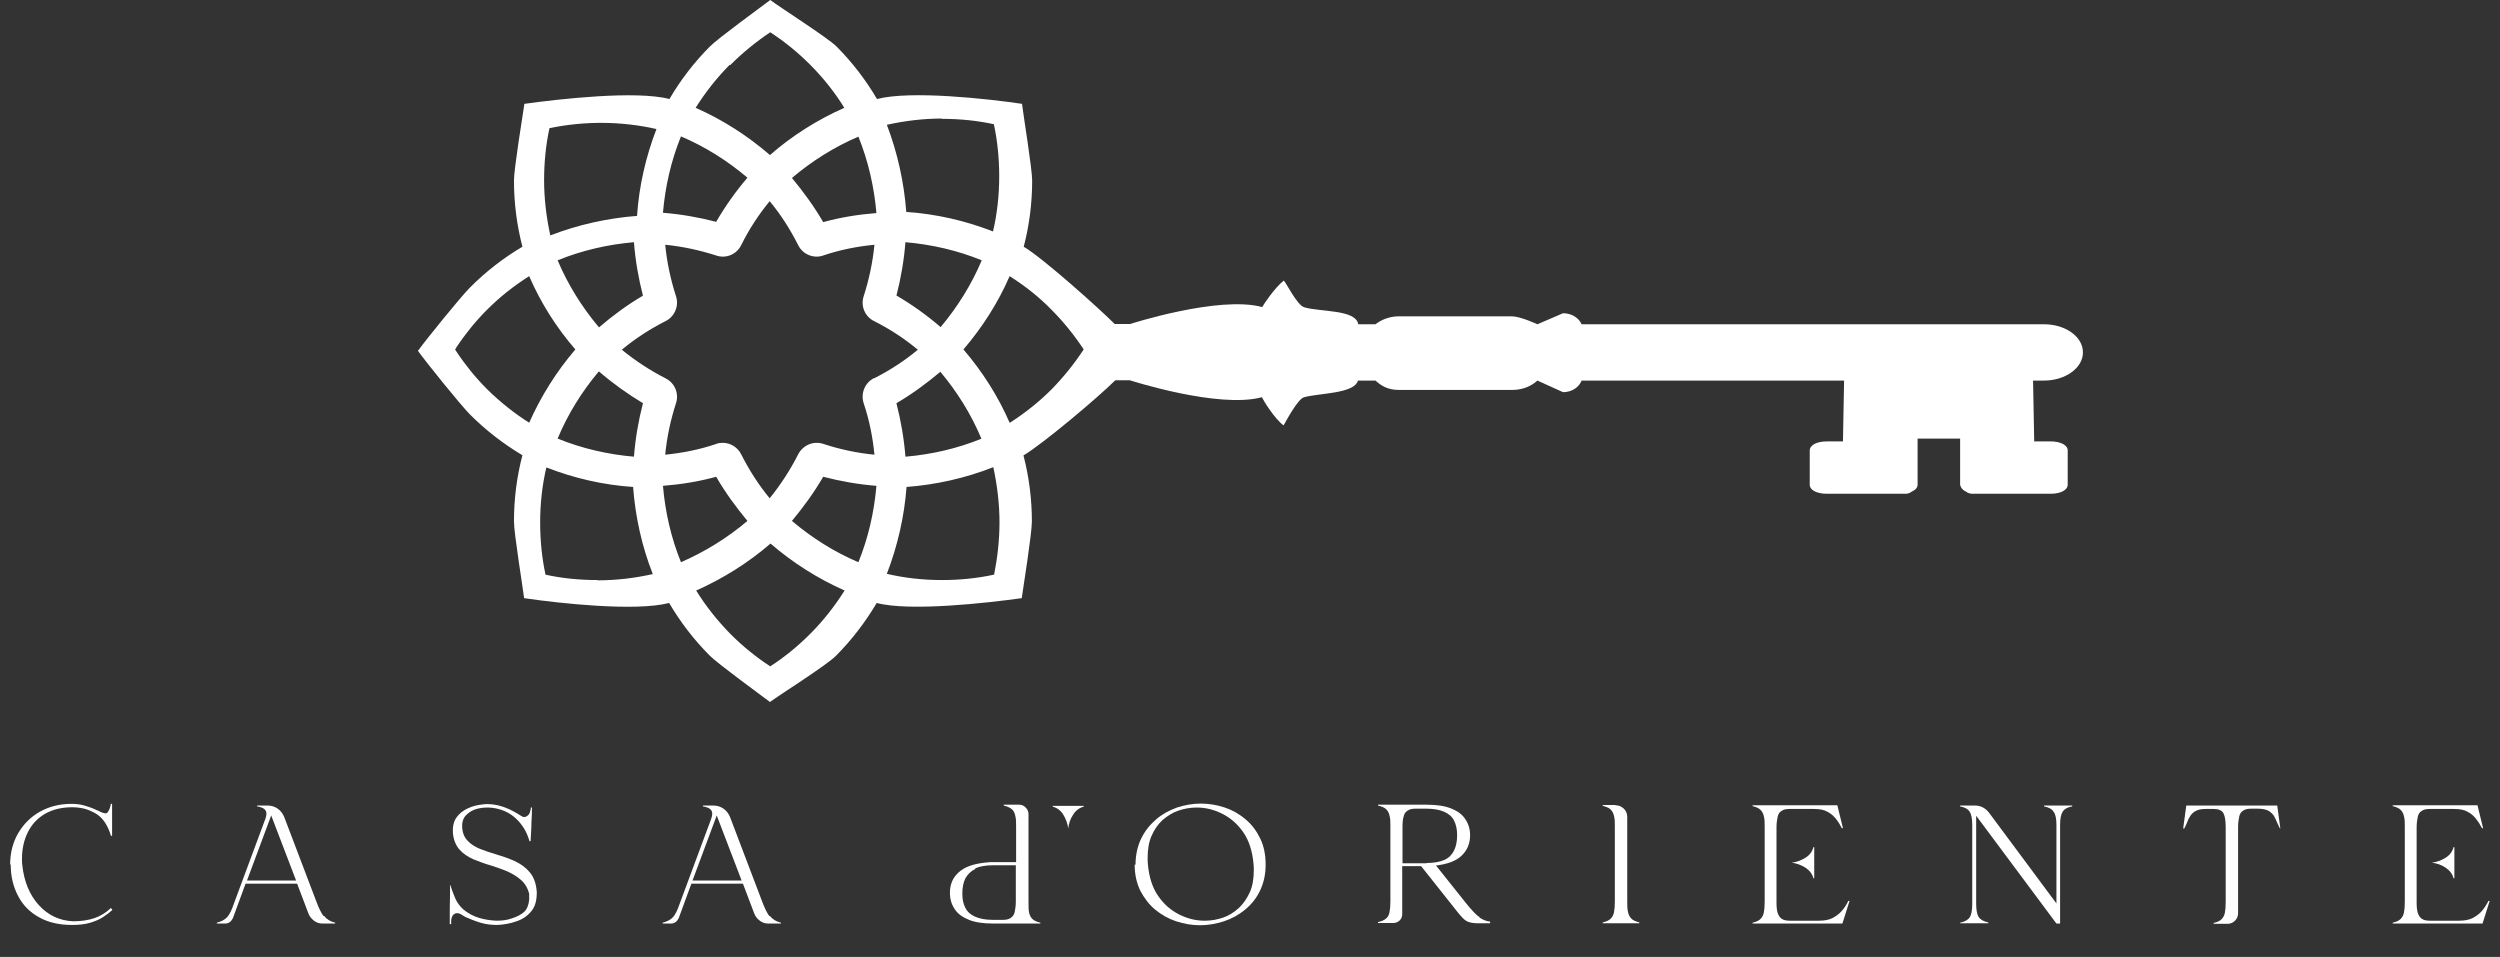 <svg xmlns="http://www.w3.org/2000/svg" fill="none" viewBox="0 0 209 80" height="80" width="209">
<rect x="0" y="0" width="209" height="80" fill="#333333" stroke="none"/>
<path fill="white" d="M85.583 38.06C87.184 37.114 91.892 33.14 93.211 31.816C93.941 31.082 93.211 30.16 93.823 29.355C93.211 28.551 93.941 27.865 93.211 27.108C91.892 25.784 87.16 21.549 85.583 20.627C86.053 18.829 86.289 16.984 86.289 15.092C86.289 14.122 85.559 9.675 85.441 8.681C82.569 8.255 76.118 7.546 73.316 8.279C72.374 6.671 71.244 5.204 69.926 3.879C69.149 3.122 65.241 0.639 64.393 0C63.616 0.591 60.037 3.193 59.355 3.879C58.036 5.204 56.906 6.671 55.964 8.279C53.186 7.546 46.735 8.279 43.839 8.681C43.698 9.651 42.968 14.098 42.968 15.092C42.968 16.96 43.203 18.805 43.674 20.627C42.073 21.573 40.614 22.709 39.295 24.033C38.495 24.837 35.622 28.386 34.94 29.332C35.622 30.278 38.495 33.85 39.295 34.654C40.614 35.979 42.097 37.114 43.674 38.06C43.203 39.858 42.968 41.703 42.968 43.596C42.968 44.589 43.698 49.036 43.816 50.006C46.688 50.432 53.139 51.141 55.941 50.408C56.883 52.017 58.013 53.483 59.331 54.808C60.014 55.494 63.593 58.096 64.369 58.687C65.241 58.048 69.149 55.588 69.902 54.808C71.221 53.483 72.351 51.993 73.293 50.408C76.071 51.141 82.522 50.408 85.418 50.006C85.559 49.036 86.265 44.589 86.265 43.596C86.265 41.727 86.03 39.882 85.559 38.06H85.583ZM78.755 9.935C80.215 9.935 81.674 10.077 83.087 10.384C83.393 11.804 83.534 13.27 83.534 14.737C83.534 16.298 83.369 17.836 83.016 19.349C80.709 18.451 78.26 17.883 75.765 17.717C75.576 15.234 75.035 12.774 74.14 10.432C75.647 10.101 77.177 9.911 78.755 9.911V9.935ZM74.941 24.719C75.317 23.253 75.576 21.762 75.694 20.248C77.884 20.438 80.05 20.934 82.075 21.762C81.227 23.773 80.05 25.665 78.637 27.345C77.483 26.351 76.259 25.476 74.964 24.719H74.941ZM82.075 36.665C80.05 37.493 77.907 37.989 75.694 38.179C75.576 36.665 75.317 35.175 74.941 33.708C76.236 32.951 77.46 32.052 78.614 31.082C80.026 32.762 81.203 34.654 82.051 36.688L82.075 36.665ZM73.269 17.812C71.762 17.93 70.279 18.167 68.819 18.569C68.066 17.268 67.171 16.038 66.206 14.879C67.877 13.46 69.761 12.277 71.762 11.425C72.586 13.46 73.081 15.636 73.269 17.812ZM61.05 5.441C62.062 4.423 63.192 3.501 64.393 2.697C65.594 3.477 66.724 4.4 67.736 5.417C68.819 6.505 69.785 7.711 70.585 9.012C68.348 10.006 66.229 11.331 64.369 12.963C62.51 11.354 60.414 10.006 58.154 9.012C58.978 7.711 59.92 6.505 61.003 5.417L61.05 5.441ZM56.929 11.402C58.931 12.253 60.814 13.436 62.486 14.855C61.497 16.014 60.626 17.244 59.873 18.545C58.413 18.167 56.929 17.907 55.423 17.788C55.611 15.588 56.105 13.436 56.929 11.402ZM45.934 10.716C48.877 10.101 51.962 10.124 54.881 10.787C53.986 13.105 53.422 15.565 53.257 18.049C50.785 18.238 48.336 18.782 46.005 19.681C45.675 18.167 45.487 16.606 45.487 15.068C45.487 13.601 45.628 12.135 45.934 10.716ZM50.055 27.345C48.642 25.665 47.465 23.773 46.617 21.762C48.642 20.934 50.808 20.438 52.998 20.248C53.115 21.762 53.374 23.253 53.751 24.719C52.456 25.476 51.232 26.375 50.078 27.368L50.055 27.345ZM50.078 31.058C51.232 32.052 52.456 32.927 53.751 33.708C53.374 35.175 53.115 36.665 52.998 38.179C50.808 37.989 48.642 37.493 46.617 36.665C47.465 34.63 48.642 32.738 50.055 31.058H50.078ZM40.708 32.525C39.766 31.579 38.918 30.538 38.165 29.403C38.118 29.332 38.094 29.284 38.047 29.213C38.094 29.166 38.118 29.095 38.165 29.024C38.918 27.889 39.766 26.848 40.708 25.902C41.791 24.814 42.968 23.891 44.239 23.087C45.205 25.311 46.5 27.368 48.1 29.213C46.523 31.058 45.228 33.117 44.239 35.34C42.968 34.536 41.791 33.59 40.708 32.525ZM49.937 48.492C48.454 48.492 46.994 48.35 45.605 48.043C45.299 46.623 45.157 45.157 45.157 43.69C45.157 42.129 45.322 40.591 45.675 39.078C47.983 39.976 50.431 40.544 52.927 40.71C53.115 43.193 53.657 45.677 54.575 47.995C53.068 48.326 51.538 48.516 49.984 48.516L49.937 48.492ZM55.423 40.615C56.929 40.497 58.413 40.26 59.873 39.858C60.626 41.159 61.521 42.389 62.486 43.548C60.814 44.968 58.931 46.127 56.929 47.002C56.105 44.968 55.611 42.815 55.423 40.615ZM67.736 52.986C66.7 54.027 65.594 54.926 64.393 55.707C63.192 54.926 62.062 54.004 61.05 52.986C59.967 51.875 59.001 50.668 58.201 49.367C60.438 48.374 62.557 47.049 64.416 45.441C66.276 47.049 68.372 48.374 70.609 49.367C69.785 50.668 68.843 51.875 67.76 52.963L67.736 52.986ZM71.762 47.002C69.761 46.15 67.877 44.968 66.206 43.548C67.171 42.389 68.066 41.159 68.819 39.858C70.279 40.236 71.762 40.497 73.269 40.615C73.081 42.815 72.586 44.968 71.762 47.002ZM73.081 31.603C72.304 31.981 71.927 32.904 72.21 33.731C72.68 35.127 72.963 36.57 73.104 38.013C71.644 37.871 70.208 37.564 68.843 37.114C68.019 36.83 67.124 37.209 66.724 37.989C66.065 39.29 65.264 40.52 64.346 41.656C63.404 40.52 62.627 39.29 61.968 37.989C61.662 37.374 61.05 37.02 60.414 37.02C60.226 37.02 60.037 37.043 59.873 37.114C58.483 37.587 57.047 37.871 55.611 38.013C55.752 36.546 56.058 35.127 56.506 33.731C56.788 32.904 56.412 32.005 55.635 31.626C54.34 30.964 53.115 30.16 51.985 29.237C53.115 28.291 54.34 27.51 55.635 26.848C56.412 26.47 56.788 25.547 56.506 24.743C56.058 23.347 55.752 21.904 55.611 20.461C57.047 20.603 58.483 20.911 59.873 21.36C60.697 21.644 61.591 21.265 61.968 20.485C62.627 19.16 63.428 17.93 64.346 16.819C65.288 17.954 66.065 19.184 66.724 20.485C67.1 21.265 68.019 21.644 68.819 21.36C70.208 20.887 71.644 20.603 73.104 20.461C72.963 21.904 72.657 23.347 72.21 24.743C71.927 25.571 72.304 26.47 73.081 26.848C74.399 27.51 75.624 28.315 76.73 29.237C75.6 30.183 74.376 30.964 73.081 31.626V31.603ZM83.087 48.043C81.674 48.35 80.215 48.492 78.755 48.492C77.177 48.492 75.647 48.326 74.14 47.972C75.035 45.654 75.6 43.193 75.788 40.71C78.26 40.52 80.709 39.976 83.04 39.054C83.369 40.568 83.558 42.129 83.558 43.666C83.558 45.133 83.393 46.6 83.111 48.019L83.087 48.043ZM84.405 35.34C83.44 33.117 82.122 31.058 80.544 29.213C82.122 27.368 83.44 25.311 84.405 23.087C85.677 23.891 86.854 24.814 87.913 25.902C88.926 26.919 89.82 28.031 90.597 29.213C89.82 30.396 88.926 31.508 87.937 32.525C86.854 33.613 85.677 34.536 84.429 35.34H84.405Z"></path>
<path fill="white" d="M113.553 27.109C113.341 25.855 110.375 26.091 109.033 25.689C108.444 25.524 107.502 23.608 107.337 23.466C107.337 23.466 107.337 23.466 107.314 23.466C106.56 24.057 105.619 25.477 105.524 25.666C105.524 25.666 105.524 25.666 105.501 25.666C101.899 24.696 94.482 27.085 94.482 27.085H93.47H93.211V31.792H93.423H94.459C94.459 31.792 101.852 34.181 105.477 33.212C105.477 33.212 105.477 33.212 105.501 33.212C105.572 33.401 106.513 34.962 107.29 35.553C107.29 35.553 107.29 35.553 107.314 35.553C107.455 35.317 108.467 33.377 109.009 33.212C110.257 32.857 113.27 32.928 113.529 31.792"></path>
<path fill="white" d="M174.132 29.451C174.132 28.15 172.672 27.109 170.883 27.109H132.223C131.988 26.565 131.376 26.186 130.669 26.186L128.527 27.109C128.527 27.109 127.161 26.47 126.432 26.447H116.92C116.19 26.447 115.507 26.707 114.989 27.109H113.506V31.816H114.989C115.507 32.289 116.072 32.597 116.92 32.597H126.432C127.279 32.597 128.009 32.289 128.527 31.816L130.669 32.786C131.423 32.786 132.011 32.36 132.223 31.816H154.166L154.072 36.902H152.73C151.883 36.902 151.294 37.21 151.294 37.659V40.521C151.294 40.971 151.883 41.278 152.73 41.278H159.299C159.44 41.278 159.629 41.255 159.84 41.089C160.264 40.9 160.311 40.639 160.311 40.521V36.666H163.866V40.521C163.866 40.521 163.914 40.9 164.337 41.089C164.526 41.231 164.738 41.278 164.879 41.278H171.424C172.272 41.278 172.86 40.971 172.86 40.521V37.659C172.86 37.21 172.272 36.902 171.424 36.902H170.059L169.964 31.816H170.883C172.672 31.816 174.132 30.752 174.132 29.474V29.451Z"></path>
<path fill="white" d="M0.848 72.288C0.848 71.294 1.083 70.395 1.53 69.639C1.978 68.882 2.59 68.267 3.367 67.841C4.144 67.415 5.015 67.202 5.98 67.202C6.38 67.202 6.734 67.249 7.063 67.344C7.393 67.439 7.746 67.557 8.123 67.746C8.123 67.746 8.123 67.746 8.146 67.746C8.499 67.935 8.758 68.03 8.9 67.983C8.97 67.959 9.017 67.888 9.065 67.817C9.112 67.723 9.135 67.652 9.182 67.557C9.206 67.462 9.229 67.368 9.253 67.297V67.202H9.371V69.875H9.276C8.994 68.929 8.547 68.314 7.958 67.983C7.652 67.817 7.322 67.675 7.04 67.604C6.734 67.533 6.404 67.486 6.027 67.486C5.156 67.486 4.403 67.675 3.767 68.03C3.131 68.409 2.661 68.905 2.331 69.568C2.001 70.23 1.837 70.963 1.837 71.815C1.837 71.98 1.837 72.122 1.86 72.288C2.001 73.683 2.472 74.819 3.249 75.671C4.026 76.522 4.991 76.972 6.122 77.019C6.804 77.019 7.393 76.924 7.887 76.759C8.382 76.593 8.853 76.309 9.276 75.907L9.394 76.073C9.135 76.309 8.853 76.522 8.547 76.711C8.24 76.901 7.887 77.043 7.464 77.161C7.063 77.279 6.569 77.326 6.004 77.326C4.944 77.326 4.026 77.113 3.273 76.688C2.496 76.262 1.907 75.671 1.507 74.89C1.107 74.133 0.895 73.258 0.895 72.264L0.848 72.288Z"></path>
<path fill="white" d="M27.099 76.569C27.311 76.853 27.617 77.042 28.017 77.137V77.208H26.981C26.699 77.208 26.463 77.137 26.252 76.971C26.04 76.806 25.875 76.616 25.781 76.356L24.839 73.872H20.53L19.471 76.758C19.33 77.042 19.118 77.208 18.835 77.208H18.129V77.137C18.506 77.042 18.812 76.877 19 76.664C19.188 76.451 19.377 76.072 19.541 75.576L22.202 68.408C22.249 68.266 22.273 68.124 22.273 68.03C22.273 67.841 22.202 67.722 22.084 67.628C21.967 67.533 21.778 67.462 21.496 67.415V67.344H22.39C22.696 67.344 22.979 67.438 23.214 67.604C23.45 67.769 23.638 68.006 23.756 68.29L26.463 75.41C26.652 75.907 26.84 76.309 27.052 76.593L27.099 76.569ZM24.745 73.589L22.673 68.172L20.648 73.612H24.745V73.589Z"></path>
<path fill="white" d="M37.553 74.014C37.553 74.014 37.576 74.014 37.6 74.014C37.6 74.014 37.647 74.014 37.67 74.014V74.062C37.788 74.44 37.929 74.795 38.071 75.126C38.212 75.457 38.447 75.765 38.73 76.025C39.13 76.356 39.578 76.593 40.048 76.735C40.519 76.876 41.014 76.948 41.508 76.971C41.956 76.971 42.379 76.924 42.779 76.782C43.227 76.64 43.58 76.451 43.815 76.238C44.051 76.025 44.192 75.67 44.239 75.221C44.239 75.197 44.239 75.126 44.239 75.079C44.239 75.008 44.239 74.937 44.239 74.866C44.239 74.795 44.239 74.748 44.239 74.724C44.121 74.251 43.886 73.849 43.556 73.565C43.227 73.281 42.85 73.044 42.426 72.855C42.002 72.666 41.532 72.524 41.061 72.359C40.543 72.217 40.048 72.027 39.578 71.838C39.107 71.625 38.706 71.365 38.4 71.01C38.094 70.655 37.906 70.182 37.859 69.591C37.835 69.094 37.929 68.668 38.165 68.337C38.4 68.006 38.706 67.769 39.107 67.58C39.507 67.391 39.907 67.296 40.355 67.249C40.896 67.178 41.438 67.249 41.956 67.415C42.403 67.557 42.803 67.746 43.156 67.959C43.227 68.006 43.321 68.053 43.392 68.101C43.486 68.172 43.603 68.219 43.674 68.266C43.745 68.314 43.862 68.314 43.933 68.29C44.098 68.219 44.216 68.124 44.286 67.959C44.333 67.793 44.38 67.651 44.38 67.509H44.475C44.475 67.935 44.451 68.337 44.428 68.763C44.428 69.283 44.38 69.804 44.357 70.324H44.333C44.333 70.324 44.333 70.324 44.31 70.324C44.31 70.324 44.286 70.324 44.263 70.324C44.051 69.544 43.651 68.905 43.109 68.408C42.568 67.911 41.908 67.628 41.155 67.533C40.731 67.486 40.331 67.509 39.931 67.604C39.53 67.698 39.224 67.888 38.965 68.148C38.706 68.408 38.612 68.763 38.636 69.212C38.683 69.662 38.824 70.017 39.107 70.3C39.366 70.584 39.719 70.797 40.119 70.963C40.519 71.128 40.967 71.27 41.438 71.412C41.979 71.578 42.497 71.743 43.015 71.98C43.533 72.217 43.957 72.524 44.286 72.926C44.639 73.328 44.828 73.896 44.875 74.582C44.875 75.244 44.757 75.765 44.428 76.167C44.098 76.569 43.698 76.853 43.18 77.019C42.662 77.208 42.12 77.302 41.579 77.326C41.108 77.326 40.637 77.279 40.166 77.137C39.695 76.995 39.295 76.829 38.918 76.664C38.801 76.593 38.706 76.545 38.636 76.498C38.542 76.427 38.447 76.38 38.353 76.356C38.259 76.332 38.188 76.332 38.094 76.356C37.953 76.403 37.859 76.498 37.812 76.593C37.765 76.711 37.718 76.829 37.718 76.948C37.718 77.066 37.718 77.184 37.718 77.255C37.718 77.255 37.67 77.255 37.647 77.255H37.6C37.6 76.38 37.6 75.528 37.623 74.653V74.038L37.553 74.014Z"></path>
<path fill="white" d="M64.369 76.57C64.581 76.854 64.887 77.043 65.287 77.138V77.209H64.251C63.969 77.209 63.733 77.138 63.522 76.972C63.31 76.807 63.145 76.617 63.051 76.357L62.109 73.873H57.8L56.741 76.759C56.6 77.043 56.388 77.209 56.105 77.209H55.399V77.138C55.776 77.043 56.082 76.877 56.27 76.665C56.458 76.452 56.647 76.073 56.812 75.576L59.472 68.409C59.519 68.267 59.543 68.125 59.543 68.031C59.543 67.841 59.472 67.723 59.354 67.629C59.237 67.534 59.048 67.463 58.766 67.416V67.345H59.66C59.967 67.345 60.249 67.439 60.484 67.605C60.72 67.77 60.908 68.007 61.026 68.291L63.733 75.411C63.922 75.908 64.11 76.31 64.322 76.594L64.369 76.57ZM61.991 73.59L59.919 68.173L57.895 73.613H61.991V73.59Z"></path>
<path fill="white" d="M84.947 69.095C84.947 68.74 84.947 68.456 84.876 68.196C84.829 67.959 84.735 67.77 84.594 67.652C84.453 67.534 84.217 67.415 83.911 67.344V67.273H85.206C85.418 67.273 85.583 67.344 85.747 67.51C85.889 67.652 85.983 67.841 85.983 68.054V75.411C85.983 75.766 85.983 76.049 86.03 76.286C86.077 76.522 86.171 76.688 86.312 76.83C86.454 76.972 86.689 77.067 86.972 77.137V77.208H83.04C82.216 77.208 81.533 77.114 81.015 76.901C80.474 76.688 80.073 76.404 79.814 76.002C79.555 75.624 79.414 75.174 79.414 74.63C79.414 73.944 79.65 73.376 80.12 72.951C80.591 72.501 81.298 72.241 82.263 72.123C82.428 72.123 82.593 72.075 82.781 72.075C82.969 72.075 83.134 72.075 83.275 72.075H83.487H84.947V69.095ZM81.533 72.643C81.156 72.832 80.897 73.093 80.709 73.424C80.544 73.755 80.45 74.181 80.45 74.701C80.45 75.221 80.544 75.6 80.709 75.907C80.874 76.239 81.156 76.475 81.533 76.641C81.91 76.806 82.404 76.901 83.016 76.901H83.817C84.123 76.901 84.335 76.854 84.5 76.735C84.664 76.617 84.782 76.475 84.829 76.239C84.876 76.026 84.923 75.718 84.923 75.363V72.335H83.016C82.404 72.335 81.886 72.43 81.533 72.596V72.643Z"></path>
<path fill="white" d="M88.031 67.368H90.597V67.439C90.221 67.534 89.914 67.77 89.703 68.125C89.467 68.48 89.349 68.858 89.302 69.26C89.255 68.858 89.114 68.48 88.902 68.125C88.69 67.77 88.384 67.534 88.007 67.439V67.368H88.031Z"></path>
<path fill="white" d="M94.93 72.288C94.93 71.484 95.094 70.751 95.4 70.112C95.707 69.473 96.13 68.953 96.648 68.503C97.166 68.054 97.755 67.746 98.391 67.51C99.05 67.297 99.709 67.179 100.392 67.179C101.074 67.179 101.757 67.297 102.393 67.51C103.029 67.723 103.617 68.054 104.135 68.503C104.653 68.929 105.053 69.473 105.36 70.112C105.666 70.751 105.807 71.46 105.807 72.288C105.807 73.116 105.642 73.826 105.336 74.464C105.03 75.103 104.606 75.623 104.088 76.049C103.57 76.475 102.982 76.806 102.322 77.019C101.663 77.232 101.004 77.35 100.321 77.35C99.638 77.35 98.979 77.232 98.32 77.019C97.684 76.806 97.096 76.475 96.578 76.049C96.06 75.623 95.659 75.079 95.33 74.464C95.024 73.826 94.859 73.116 94.859 72.288H94.93ZM104.818 72.761C104.818 72.572 104.818 72.406 104.794 72.217C104.7 71.153 104.418 70.278 103.947 69.591C103.476 68.906 102.887 68.385 102.181 68.03C101.475 67.675 100.768 67.51 100.039 67.51C99.497 67.51 99.003 67.605 98.508 67.77C98.014 67.936 97.59 68.219 97.19 68.551C96.813 68.906 96.507 69.331 96.272 69.875C96.036 70.396 95.942 71.034 95.942 71.72C95.942 71.91 95.942 72.075 95.965 72.264C96.06 73.329 96.342 74.204 96.813 74.89C97.284 75.576 97.873 76.097 98.579 76.451C99.285 76.806 99.992 76.972 100.721 76.972C101.263 76.972 101.757 76.877 102.252 76.712C102.746 76.546 103.17 76.262 103.57 75.907C103.947 75.552 104.253 75.103 104.488 74.583C104.724 74.062 104.818 73.424 104.818 72.714V72.761Z"></path>
<path fill="white" d="M123.7 76.712C123.983 76.901 124.265 77.019 124.571 77.043V77.185C124.312 77.185 124.1 77.185 123.912 77.185C123.771 77.185 123.629 77.185 123.512 77.185C123.111 77.185 122.805 77.114 122.593 76.996C122.382 76.877 122.123 76.593 121.769 76.144L118.803 72.406H117.225V76.428C117.225 76.641 117.155 76.806 117.014 76.948C116.872 77.09 116.684 77.161 116.496 77.161H115.201V77.09C115.507 77.019 115.719 76.924 115.883 76.783C116.048 76.641 116.119 76.475 116.166 76.239C116.213 76.002 116.237 75.718 116.237 75.34V69.071C116.237 68.716 116.237 68.433 116.166 68.196C116.119 67.959 116.025 67.794 115.883 67.652C115.742 67.51 115.507 67.415 115.201 67.344V67.273H119.25C120.074 67.273 120.757 67.368 121.299 67.581C121.84 67.794 122.24 68.078 122.499 68.48C122.758 68.858 122.9 69.308 122.9 69.828C122.9 70.514 122.664 71.082 122.193 71.531C121.722 71.981 121.016 72.241 120.051 72.359L122.617 75.576C123.064 76.12 123.418 76.499 123.7 76.688V76.712ZM119.25 72.146C119.886 72.146 120.38 72.052 120.757 71.886C121.134 71.721 121.393 71.437 121.558 71.106C121.722 70.774 121.817 70.349 121.817 69.828C121.817 69.308 121.722 68.929 121.558 68.598C121.393 68.267 121.11 68.03 120.734 67.865C120.357 67.699 119.862 67.605 119.25 67.605H118.356C118.05 67.605 117.838 67.652 117.673 67.77C117.508 67.865 117.39 68.03 117.343 68.267C117.273 68.48 117.249 68.787 117.249 69.142V72.17H119.25V72.146Z"></path>
<path fill="white" d="M135.048 67.32C135.331 67.32 135.543 67.415 135.755 67.604C135.943 67.794 136.037 68.03 136.037 68.29V75.363C136.037 75.718 136.037 76.025 136.108 76.262C136.155 76.499 136.249 76.664 136.39 76.806C136.532 76.948 136.767 77.043 137.049 77.114V77.184H133.989V77.114C134.295 77.043 134.507 76.948 134.648 76.806C134.789 76.664 134.883 76.499 134.931 76.262C134.978 76.025 135.001 75.742 135.001 75.363V69.095C135.001 68.74 135.001 68.456 134.931 68.219C134.883 67.983 134.789 67.817 134.648 67.675C134.507 67.533 134.271 67.439 133.989 67.368V67.297H135.048V67.32Z"></path>
<path fill="white" d="M154.637 75.268L154.025 77.208H146.514V77.137C146.82 77.066 147.032 76.971 147.173 76.829C147.315 76.688 147.409 76.522 147.456 76.285C147.503 76.049 147.527 75.765 147.527 75.386V69.118C147.527 68.763 147.527 68.479 147.456 68.243C147.409 68.006 147.315 67.841 147.173 67.699C147.032 67.557 146.797 67.462 146.514 67.391V67.32H153.601L154.072 69.236H153.978C153.836 68.953 153.672 68.692 153.483 68.456C153.295 68.219 153.059 68.006 152.777 67.864C152.494 67.699 152.118 67.628 151.647 67.628H149.622C149.316 67.628 149.104 67.675 148.939 67.793C148.774 67.888 148.657 68.054 148.61 68.29C148.562 68.503 148.515 68.811 148.515 69.165V75.434C148.515 75.789 148.539 76.096 148.61 76.309C148.68 76.522 148.774 76.688 148.939 76.806C149.104 76.924 149.339 76.971 149.622 76.971H152.071C152.518 76.971 152.918 76.9 153.224 76.735C153.53 76.569 153.789 76.38 154.001 76.12C154.213 75.883 154.378 75.599 154.519 75.316H154.613L154.637 75.268ZM151.67 70.845V73.423H151.6C151.505 73.045 151.27 72.761 150.917 72.524C150.564 72.311 150.187 72.169 149.787 72.122C150.187 72.075 150.564 71.933 150.917 71.72C151.27 71.507 151.505 71.2 151.6 70.821H151.67V70.845Z"></path>
<path fill="white" d="M163.866 77.138C164.243 77.067 164.525 76.901 164.667 76.688C164.808 76.475 164.879 76.097 164.879 75.576V68.977C164.879 68.457 164.808 68.078 164.667 67.865C164.525 67.629 164.243 67.487 163.866 67.416V67.345H165.138C165.561 67.345 165.938 67.534 166.244 67.889L171.918 75.529V68.977C171.918 68.457 171.848 68.078 171.683 67.865C171.542 67.629 171.259 67.487 170.882 67.416V67.345H173.237V67.416C172.836 67.487 172.577 67.629 172.436 67.865C172.295 68.078 172.224 68.457 172.224 68.977V77.209H171.918L165.208 68.196V75.553C165.208 76.073 165.279 76.452 165.42 76.665C165.561 76.877 165.844 77.043 166.221 77.114V77.185H163.866V77.114V77.138Z"></path>
<path fill="white" d="M190.683 69.237H190.589C190.518 69.072 190.448 68.93 190.377 68.788C190.283 68.575 190.189 68.362 190.094 68.196C189.977 68.031 189.835 67.889 189.623 67.77C189.435 67.676 189.129 67.605 188.752 67.605H188.211C187.905 67.605 187.693 67.652 187.528 67.77C187.363 67.865 187.246 68.031 187.198 68.267C187.151 68.48 187.104 68.788 187.104 69.142V76.357C187.104 76.594 187.01 76.807 186.845 76.972C186.68 77.138 186.469 77.232 186.233 77.232H185.056V77.161C185.362 77.09 185.574 76.996 185.715 76.854C185.856 76.712 185.951 76.546 185.998 76.31C186.045 76.073 186.068 75.789 186.068 75.411V69.142C186.068 68.598 185.998 68.22 185.88 67.983C185.739 67.747 185.48 67.629 185.056 67.629H184.42C184.044 67.629 183.761 67.676 183.573 67.794C183.384 67.889 183.22 68.031 183.102 68.22C182.984 68.409 182.89 68.598 182.819 68.811C182.749 68.953 182.702 69.095 182.607 69.261H182.513L182.772 67.345H190.377L190.636 69.261L190.683 69.237Z"></path>
<path fill="white" d="M208.152 75.268L207.54 77.208H200.03V77.137C200.336 77.066 200.548 76.971 200.689 76.829C200.83 76.688 200.924 76.522 200.972 76.285C201.019 76.049 201.042 75.765 201.042 75.386V69.118C201.042 68.763 201.042 68.479 200.972 68.243C200.924 68.006 200.83 67.841 200.689 67.699C200.548 67.557 200.312 67.462 200.03 67.391V67.32H207.117L207.587 69.236H207.493C207.352 68.953 207.187 68.692 206.999 68.456C206.81 68.219 206.575 68.006 206.292 67.864C206.01 67.699 205.633 67.628 205.162 67.628H203.138C202.832 67.628 202.62 67.675 202.455 67.793C202.29 67.888 202.172 68.054 202.125 68.29C202.078 68.503 202.031 68.811 202.031 69.165V75.434C202.031 75.789 202.055 76.096 202.125 76.309C202.196 76.522 202.29 76.688 202.455 76.806C202.62 76.924 202.855 76.971 203.138 76.971H205.586C206.034 76.971 206.434 76.9 206.74 76.735C207.046 76.569 207.305 76.38 207.517 76.12C207.729 75.86 207.893 75.599 208.035 75.316H208.129L208.152 75.268ZM205.186 70.845V73.423H205.115C205.021 73.045 204.786 72.761 204.433 72.524C204.079 72.288 203.703 72.169 203.302 72.122C203.703 72.075 204.079 71.933 204.433 71.72C204.786 71.507 205.021 71.2 205.115 70.821H205.186V70.845Z"></path>
</svg>
